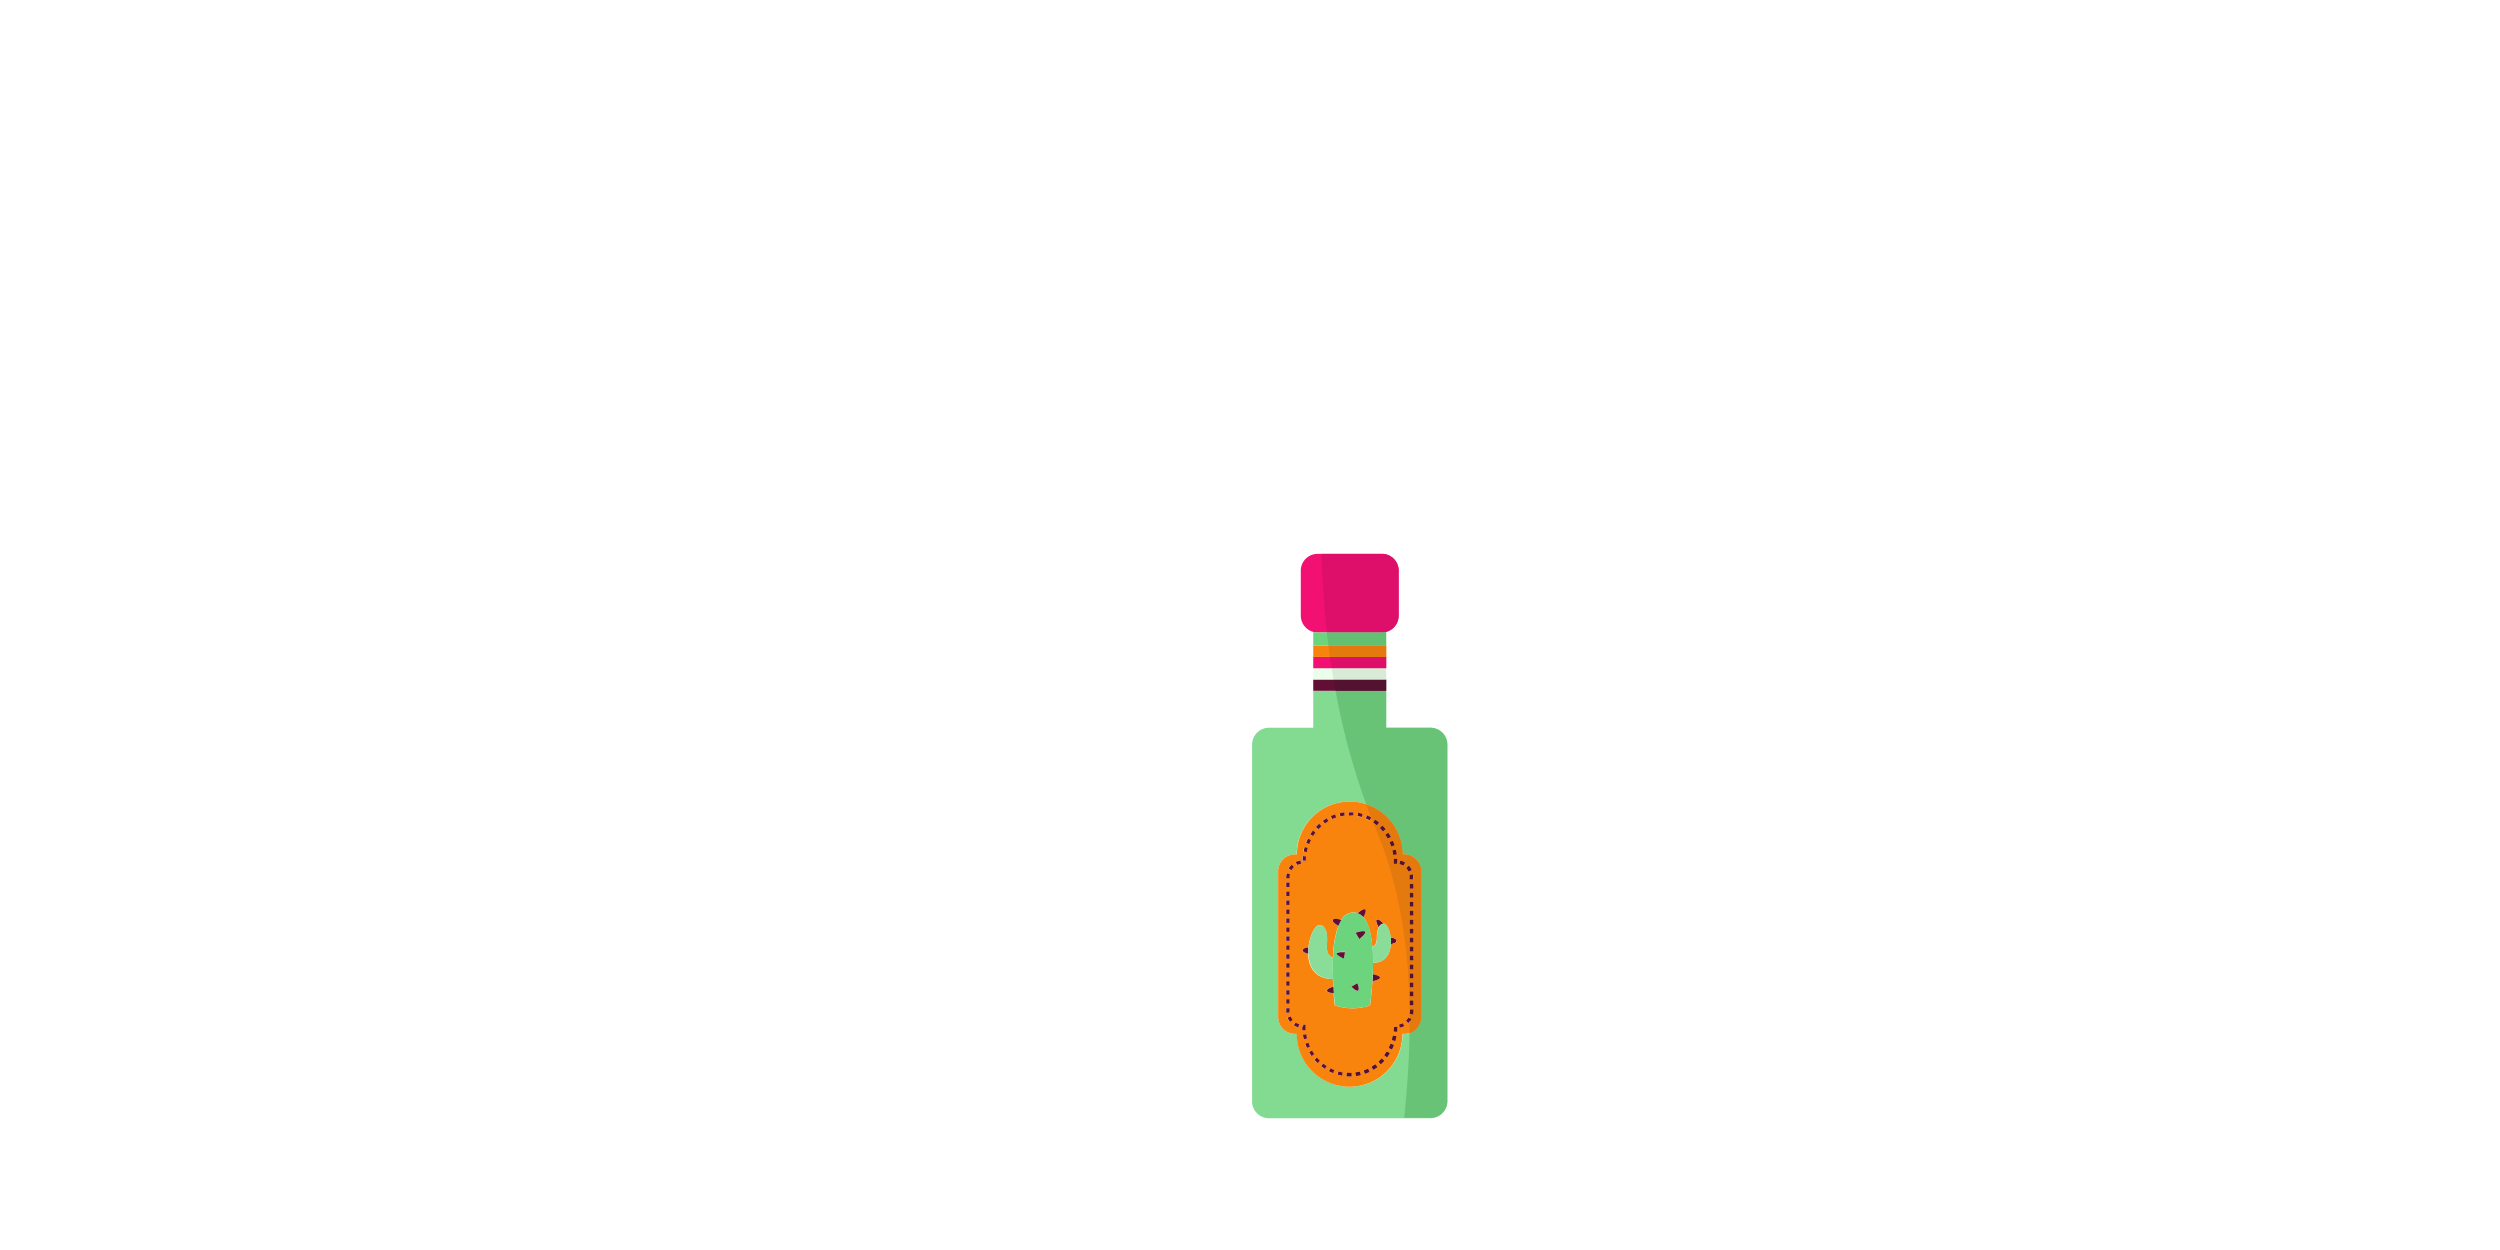 <svg id="Layer_1" data-name="Layer 1" xmlns="http://www.w3.org/2000/svg" viewBox="0 0 500 250"><defs><style>.cls-1{fill:#f21073;}.cls-2{fill:#630f35;}.cls-3,.cls-7{fill:#6dd47e;}.cls-3,.cls-9{opacity:0.85;}.cls-4{fill:#f8840e;}.cls-5{fill:#8add98;}.cls-6{fill:#eaffea;}.cls-8{fill:#de0f6a;}.cls-13,.cls-9{fill:#63c072;}.cls-10{fill:#e47a0d;}.cls-11{fill:#521230;}.cls-12{fill:#d8ebd7;}</style></defs><title>tequila_2</title><g id="TEQUILA"><path class="cls-1" d="M276.37,126.49a3.58,3.58,0,0,0,.87-.11,3.37,3.37,0,0,0,2.49-3.25v-9a3.35,3.35,0,0,0-3.36-3.36H263.53a3.36,3.36,0,0,0-3.37,3.36v9a3.38,3.38,0,0,0,2.49,3.25,3.6,3.6,0,0,0,.88.11Z"/><path class="cls-2" d="M278.18,188.82h0s1.14-.12,1.14-.66-1.2-.67-1.2-.67h0A7.37,7.37,0,0,1,278.18,188.82Z"/><path class="cls-2" d="M276.73,184.72s-1-1.1-1.38-.8.37,1.51.41,1.57A1.12,1.12,0,0,1,276.73,184.72Z"/><path class="cls-3" d="M286.1,145.55h-8.86v-7.39H262.65v7.39h-8.86a3.37,3.37,0,0,0-3.37,3.36v71.37a3.37,3.37,0,0,0,3.37,3.37H286.1a3.37,3.37,0,0,0,3.37-3.37V148.91A3.37,3.37,0,0,0,286.1,145.55Zm-1.88,57.87a3.37,3.37,0,0,1-3.37,3.36h-.33a10.57,10.57,0,0,1-21.14,0H259a3.37,3.37,0,0,1-3.37-3.36V174.25a3.37,3.37,0,0,1,3.37-3.37h.34a10.57,10.57,0,0,1,21.14,0h.33a3.37,3.37,0,0,1,3.37,3.37v29.17Z"/><path class="cls-4" d="M280.85,170.88h-.33a10.57,10.57,0,0,0-21.14,0H259a3.37,3.37,0,0,0-3.37,3.37v29.16a3.37,3.37,0,0,0,3.37,3.37h.34a10.57,10.57,0,0,0,21.14,0h.33a3.37,3.37,0,0,0,3.37-3.37V174.25A3.37,3.37,0,0,0,280.85,170.88Zm.93,2.28a3.69,3.69,0,0,1,.55.84l-.62.28a2.74,2.74,0,0,0-.43-.67Zm-1.68-1a3.17,3.17,0,0,1,.92.37l-.35.58a2.45,2.45,0,0,0-.73-.3Zm-.66.25h-.05v.34h-.62v-.34c0-.19,0-.39,0-.58l.67,0C279.44,172,279.44,172.2,279.44,172.4Zm-.11-1.55-.67.1a8.46,8.46,0,0,0-.16-.85l.65-.16C279.23,170.24,279.28,170.55,279.33,170.85Zm-.43-1.8-.64.22c-.09-.28-.2-.55-.31-.81l.61-.27A9,9,0,0,1,278.9,169.05Zm-1.24-2.48c.17.25.34.52.49.79l-.59.32c-.14-.25-.29-.5-.45-.73Zm-1.18-1.43a8,8,0,0,1,.62.69l-.52.42a8.6,8.6,0,0,0-.58-.64ZM275,164a8,8,0,0,1,.75.55l-.43.52a6.82,6.82,0,0,0-.69-.51Zm-1.64-.88a9.37,9.37,0,0,1,.85.4l-.32.59a7.92,7.92,0,0,0-.78-.37Zm-.87-.31-.19.64a8.52,8.52,0,0,0-.84-.2l.12-.66A9.28,9.28,0,0,1,272.53,162.77Zm-1.83-.34v0l-.05.63a6.13,6.13,0,0,0-.86,0v-.67A7.23,7.23,0,0,1,270.7,162.43Zm-1.86,0,.08.67a6.31,6.31,0,0,0-.85.15l-.15-.66A9.3,9.3,0,0,1,268.84,162.46Zm-1.82.42.22.63c-.27.1-.54.2-.8.32l-.26-.57,0,0A9,9,0,0,1,267,162.88Zm-1.69.77.35.58c-.25.15-.49.31-.73.48l-.39-.55C264.81,164,265.07,163.81,265.33,163.65Zm-1.5,1.09.45.51c-.22.19-.42.39-.62.6l-.49-.46C263.38,165.17,263.6,165,263.83,164.74Zm-1.26,1.36.53.41c-.17.23-.34.47-.5.71l-.57-.36C262.2,166.6,262.38,166.35,262.57,166.1Zm-1,1.57,0,0,.57.29a7.07,7.07,0,0,0-.36.79l-.63-.25C261.31,168.23,261.44,167.94,261.58,167.67Zm-.69,1.72h0l.6.18c-.08.28-.15.56-.21.85l-.66-.14C260.72,170,260.8,169.69,260.89,169.39Zm-.37,1.82h0l.63.07a6.36,6.36,0,0,0-.06.87l-.68,0C260.46,171.82,260.48,171.51,260.52,171.21Zm-.41.88v.08l.07.59a2.49,2.49,0,0,0-.75.22l-.22-.47-.07-.14A3.3,3.3,0,0,1,260.11,172.09Zm-1.78.85.46.49a2.68,2.68,0,0,0-.49.62l-.59-.34A3.33,3.33,0,0,1,258.33,172.94Zm-1.09,2.55a4.12,4.12,0,0,1,.1-.86l.14,0,.52.12a2.74,2.74,0,0,0-.08.7v.11h-.68Zm0,1h.68v.9h-.68Zm0,1.8h.68v.89h-.68Zm0,1.79h.68v.9h-.68Zm0,1.8h.68v.9h-.68Zm0,1.79h.68v.9h-.68Zm0,1.8h.68v.9h-.68Zm0,1.79h.68v.9h-.68Zm0,1.8h.68v.9h-.68Zm0,1.79h.68v.9h-.68Zm0,1.8h.68v.9h-.68Zm0,1.8h.68v.89h-.68Zm0,1.79h.68v.9h-.68Zm0,1.8h.68v.89h-.68Zm0,1.79h.68v.9h-.68Zm0,2.34v-.54h.68v.54c0,.1,0,.21,0,.32l-.67.07C257.25,202.44,257.24,202.31,257.24,202.18Zm.77,2.2a3.17,3.17,0,0,1-.5-.85l.62-.26a2.68,2.68,0,0,0,.41.69Zm1.64,1.1a3.11,3.11,0,0,1-.9-.43l.37-.55a2.36,2.36,0,0,0,.72.33Zm.8-.22h.18v-.34h.49v.34q0,.36,0,.72l-.67,0C260.46,205.77,260.45,205.51,260.45,205.26Zm.13,1.68.67-.1a8.52,8.52,0,0,0,.17.85l-.65.16C260.7,207.55,260.63,207.25,260.58,206.94Zm.46,1.8.64-.22a7.85,7.85,0,0,0,.32.8l-.61.28A9.11,9.11,0,0,1,261,208.74Zm1.27,2.47a8.09,8.09,0,0,1-.5-.79l.59-.33a6.89,6.89,0,0,0,.46.73Zm1.2,1.41a8.18,8.18,0,0,1-.63-.68l.51-.43c.19.22.39.43.59.63Zm1.45,1.16c-.25-.17-.51-.35-.75-.54l.42-.53c.23.18.46.35.7.51Zm1.66.85a8.13,8.13,0,0,1-.85-.38l.31-.6c.25.13.52.25.78.36Zm1.79.51a9.24,9.24,0,0,1-.91-.21l.18-.65a8.45,8.45,0,0,0,.84.19Zm1.54.13-.62,0,.05-.68a8.17,8.17,0,0,0,.86,0l0,.67Zm1.24-.09-.09-.67a8.46,8.46,0,0,0,.85-.16l.16.66A9.32,9.32,0,0,1,271.19,215.18Zm1.81-.44-.23-.64a6.13,6.13,0,0,0,.8-.33l.29.61C273.58,214.51,273.29,214.63,273,214.74Zm-6-13.67s-.12-.95-.23-2.43c0,0-1.38-.08-1.38-.52s1.3-.79,1.3-.79c0-.48-.05-1-.07-1.52-3.66,0-4.89-2.5-4.95-5.09h0s-1.1-.17-1.1-.66,1.1-.57,1.1-.57h.06c.25-2.36,1.32-4.48,2.22-4.48s1.7,1,1.48,3.74,1.21,2.69,1.21,2.69a20.78,20.78,0,0,1,1.09-6.31s-1.31-.6-1.14-1.14,1.71,0,1.71,0a2.85,2.85,0,0,1,2.42-1.5,2.45,2.45,0,0,1,.83.14s1.2-1.06,1.52-.74-.37,1.53-.37,1.53h0c1.05,1.19,1.57,3.39,1.79,5.85h0s.92,0,.92-1.67a5.22,5.22,0,0,1,.37-2.11c0-.06-.78-1.28-.41-1.57s1.38.8,1.38.8c.6,0,1.22,1.26,1.41,2.77h0s1.2.12,1.2.67-1.14.66-1.14.66h0c-.12,1.9-1.05,3.74-3.57,3.74h0c0,.78,0,1.55-.05,2.29h0s1.43.23,1.43.67-1.34.7-1.5.73c-.17,2.76-.46,4.82-.46,4.82A10.72,10.72,0,0,1,267,201.07Zm7.69,12.87-.35-.58a8,8,0,0,0,.71-.48l.41.54C275.2,213.6,274.94,213.78,274.68,213.94Zm1.48-1.12-.45-.49c.21-.2.41-.4.61-.62l.5.46A8.08,8.08,0,0,1,276.16,212.82Zm1.25-1.37-.54-.4c.17-.24.34-.48.49-.72l.57.35C277.77,210.94,277.59,211.2,277.41,211.45Zm1-1.58-.61-.3a8.08,8.08,0,0,0,.35-.8l.63.25C278.64,209.3,278.51,209.59,278.38,209.87Zm.66-1.73-.64-.19c.07-.27.14-.56.2-.84l.66.12A9.28,9.28,0,0,1,279,208.14Zm.35-1.82-.67-.07a8.3,8.3,0,0,0,0-.87h.67C279.44,205.7,279.42,206,279.39,206.32Zm.54-.77-.12-.66a2.71,2.71,0,0,0,.74-.26l.32.59A3.19,3.19,0,0,1,279.93,205.55Zm1.74-.93-.48-.47a2.73,2.73,0,0,0,.46-.65l.6.32A3.8,3.8,0,0,1,281.67,204.62Zm1-2.44a3.33,3.33,0,0,1-.07.7l-.66-.13a2.76,2.76,0,0,0,.06-.57v-.25h.67Zm0-1.15H282v-.9h.67Zm0-1.8H282v-.9h.67Zm0-1.79H282v-.9h.67Zm0-1.8H282v-.9h.67Zm0-1.8H282V193h.67Zm0-1.79H282v-.9h.67Zm0-1.8H282v-.89h.67Zm0-1.79H282v-.9h.67Zm0-1.8H282v-.89h.67Zm0-1.79H282V184h.67Zm0-1.8H282v-.9h.67Zm0-1.79H282v-.9h.67Zm0-1.8H282v-.9h.67Zm0-1.79H282v-.9h.67Zm0-1.8H282v-.41a3.42,3.42,0,0,0,0-.44l.67-.1a3.27,3.27,0,0,1,0,.54v.41Z"/><path class="cls-2" d="M282,202.18a2.76,2.76,0,0,1-.06.57l.66.13a3.33,3.33,0,0,0,.07-.7v-.25H282Z"/><rect class="cls-2" x="281.98" y="200.13" width="0.67" height="0.9"/><rect class="cls-2" x="281.98" y="198.33" width="0.67" height="0.9"/><rect class="cls-2" x="281.98" y="196.54" width="0.67" height="0.9"/><rect class="cls-2" x="281.98" y="194.74" width="0.67" height="0.9"/><rect class="cls-2" x="281.98" y="192.95" width="0.67" height="0.9"/><rect class="cls-2" x="281.98" y="191.15" width="0.67" height="0.9"/><rect class="cls-2" x="281.98" y="189.36" width="0.67" height="0.9"/><polygon class="cls-2" points="281.98 188.16 281.98 188.46 282.65 188.46 282.65 187.56 281.98 187.56 281.98 188.16"/><rect class="cls-2" x="281.98" y="185.77" width="0.67" height="0.9"/><rect class="cls-2" x="281.98" y="183.97" width="0.67" height="0.9"/><rect class="cls-2" x="281.98" y="182.17" width="0.67" height="0.9"/><rect class="cls-2" x="281.98" y="180.38" width="0.67" height="0.9"/><rect class="cls-2" x="281.98" y="178.58" width="0.67" height="0.9"/><rect class="cls-2" x="281.98" y="176.79" width="0.67" height="0.9"/><path class="cls-2" d="M281.94,175a3.42,3.42,0,0,1,0,.45v.4h.67v-.4a3.39,3.39,0,0,0,0-.55Z"/><path class="cls-2" d="M282.33,174a4,4,0,0,0-.54-.84l-.51.45a2.94,2.94,0,0,1,.43.67Z"/><path class="cls-2" d="M281.19,204.15l.48.47a3.8,3.8,0,0,0,.58-.8l-.6-.32A2.73,2.73,0,0,1,281.19,204.15Z"/><path class="cls-2" d="M281,172.52a3.17,3.17,0,0,0-.92-.37l-.16.65a2.45,2.45,0,0,1,.73.3Z"/><path class="cls-2" d="M279.81,204.89l.12.66a3.19,3.19,0,0,0,.94-.33l-.32-.59A2.71,2.71,0,0,1,279.81,204.89Z"/><path class="cls-2" d="M278.77,172.4v.34h.62v-.34h.05c0-.2,0-.41,0-.62l-.67,0C278.76,172,278.77,172.21,278.77,172.4Z"/><path class="cls-2" d="M278.72,206.25l.67.07c0-.31.05-.62.05-.93h-.67A8.3,8.3,0,0,1,278.72,206.25Z"/><path class="cls-2" d="M278.66,171l.67-.1c-.05-.3-.1-.61-.18-.91l-.65.16A8.46,8.46,0,0,1,278.66,171Z"/><path class="cls-2" d="M278.4,208l.64.19a9.28,9.28,0,0,0,.22-.91l-.66-.12C278.54,207.39,278.47,207.68,278.4,208Z"/><path class="cls-2" d="M278.26,169.27l.64-.22a9,9,0,0,0-.34-.86l-.61.27C278.06,168.72,278.17,169,278.26,169.27Z"/><path class="cls-2" d="M277.77,209.57l.61.3c.13-.28.26-.57.37-.85l-.63-.25A8.08,8.08,0,0,1,277.77,209.57Z"/><path class="cls-5" d="M274.61,192.56c2.52,0,3.45-1.84,3.57-3.74a7.37,7.37,0,0,0,0-1.33c-.19-1.51-.81-2.77-1.41-2.77a1.12,1.12,0,0,0-1,.77,5.22,5.22,0,0,0-.37,2.11c0,1.67-.92,1.67-.92,1.67h0c.1,1.07.14,2.19.14,3.29Z"/><path class="cls-2" d="M278.15,167.36c-.15-.27-.32-.54-.49-.79l-.55.38c.16.23.31.48.45.73Z"/><path class="cls-2" d="M276.87,211.05l.54.4c.18-.25.36-.51.52-.77l-.57-.35C277.21,210.57,277,210.81,276.87,211.05Z"/><rect class="cls-2" x="262.65" y="135.9" width="14.59" height="2.26"/><rect class="cls-6" x="262.65" y="133.64" width="14.59" height="2.26"/><rect class="cls-1" x="262.65" y="131.39" width="14.59" height="2.26"/><rect class="cls-4" x="262.65" y="129.13" width="14.59" height="2.26"/><path class="cls-7" d="M277.24,126.38a3.58,3.58,0,0,1-.87.11H263.53a3.6,3.6,0,0,1-.88-.11v2.75h14.59Z"/><path class="cls-2" d="M277.1,165.83a8,8,0,0,0-.62-.69l-.48.47a8.6,8.6,0,0,1,.58.64Z"/><path class="cls-2" d="M275.71,212.33l.45.49a8.08,8.08,0,0,0,.66-.65l-.5-.46C276.12,211.93,275.92,212.13,275.71,212.33Z"/><path class="cls-2" d="M275.79,164.51c-.24-.2-.49-.38-.74-.55l-.38.56a6.82,6.82,0,0,1,.69.51Z"/><path class="cls-2" d="M274.33,213.36l.35.58c.26-.16.52-.34.77-.52l-.41-.54A8,8,0,0,1,274.33,213.36Z"/><path class="cls-2" d="M276,195.52c0-.44-1.43-.67-1.43-.67h0c0,.48,0,1-.07,1.4C274.65,196.22,276,195.93,276,195.52Z"/><path class="cls-7" d="M274.56,194.85c0-.74.05-1.51.05-2.29,0-1.1,0-2.22-.14-3.29-.22-2.46-.74-4.66-1.79-5.84a2.59,2.59,0,0,0-1.15-.8,2.45,2.45,0,0,0-.83-.14,2.83,2.83,0,0,0-2.42,1.5,5.87,5.87,0,0,0-.57,1.15,20.66,20.66,0,0,0-1.09,6.3c-.07,1.5-.06,3,0,4.37,0,.54,0,1.05.07,1.52s.05.91.08,1.31c.11,1.48.23,2.43.23,2.43a10.68,10.68,0,0,0,7,0s.3-2.06.47-4.82C274.52,195.8,274.54,195.33,274.56,194.85Zm-5.8-3.17s-1.43-.59-1.43-1,1.68-.31,1.68-.31Zm2.84,6.44c-.4.25-1.31-.79-1.31-.79l1.18-.68S272,197.88,271.6,198.12Zm.27-10.31-.74-1.25s1.68-.6,1.9-.2S271.87,187.81,271.87,187.81Z"/><path class="cls-2" d="M274.25,163.48a9.37,9.37,0,0,0-.85-.4l-.25.62a7.92,7.92,0,0,1,.78.37Z"/><path class="cls-2" d="M272.77,214.1l.23.64c.29-.11.58-.23.86-.36l-.29-.61A6.13,6.13,0,0,1,272.77,214.1Z"/><path class="cls-2" d="M272.68,183.43h0s.69-1.2.37-1.53-1.52.74-1.52.74A2.54,2.54,0,0,1,272.68,183.43Z"/><path class="cls-2" d="M271.13,186.56l.74,1.25s1.38-1.06,1.16-1.45S271.13,186.56,271.13,186.56Z"/><path class="cls-2" d="M272.34,163.41l.19-.64a9.28,9.28,0,0,0-.91-.22l-.12.66A8.52,8.52,0,0,1,272.34,163.41Z"/><path class="cls-2" d="M271.1,214.51l.09.67a9.32,9.32,0,0,0,.92-.17l-.16-.66A8.46,8.46,0,0,1,271.1,214.51Z"/><path class="cls-2" d="M270.29,197.33s.91,1,1.31.79-.13-1.47-.13-1.47Z"/><path class="cls-2" d="M270.64,163.1l.05-.63v0a7.23,7.23,0,0,0-.93,0v.67A6.13,6.13,0,0,1,270.64,163.1Z"/><path class="cls-2" d="M269.38,214.57l-.05.68.62,0h.31l0-.67A8.17,8.17,0,0,1,269.38,214.57Z"/><path class="cls-2" d="M267.33,190.72c0,.37,1.43,1,1.43,1l.25-1.27S267.33,190.35,267.33,190.72Z"/><path class="cls-2" d="M268.92,163.13l-.08-.67a9.3,9.3,0,0,0-.92.16l.15.66A8.41,8.41,0,0,1,268.92,163.13Z"/><path class="cls-2" d="M267.5,214.93a9.24,9.24,0,0,0,.91.21l.11-.67a8.45,8.45,0,0,1-.84-.19Z"/><path class="cls-2" d="M266.57,184c-.17.54,1.14,1.15,1.14,1.15a5.87,5.87,0,0,1,.57-1.15S266.75,183.44,266.57,184Z"/><path class="cls-2" d="M266.44,163.83c.26-.12.53-.22.8-.32l-.22-.63a9,9,0,0,0-.86.34l0,0Z"/><path class="cls-2" d="M265.77,214.25a8.13,8.13,0,0,0,.85.38l.24-.62c-.26-.11-.53-.23-.78-.36Z"/><path class="cls-2" d="M265.38,198.12c0,.44,1.38.52,1.38.52,0-.4-.05-.84-.08-1.31C266.68,197.33,265.38,197.68,265.38,198.12Z"/><path class="cls-5" d="M266.62,191.44s-1.43,0-1.21-2.69-.52-3.74-1.48-3.74-2,2.12-2.22,4.48a8.44,8.44,0,0,0,0,1.23c.06,2.59,1.29,5.09,4.95,5.09C266.56,194.45,266.55,192.94,266.62,191.44Z"/><path class="cls-2" d="M265.68,164.23l-.35-.58c-.26.16-.52.33-.77.51l.39.55C265.19,164.54,265.43,164.38,265.68,164.23Z"/><path class="cls-2" d="M264.21,213.24c.24.19.5.37.75.54l.37-.56c-.24-.16-.47-.33-.7-.51Z"/><path class="cls-2" d="M264.28,165.25l-.45-.51c-.23.21-.45.43-.66.65l.49.46C263.86,165.64,264.06,165.44,264.28,165.25Z"/><path class="cls-2" d="M262.88,211.94a8.18,8.18,0,0,0,.63.68l.47-.48c-.2-.2-.4-.41-.59-.63Z"/><path class="cls-2" d="M263.1,166.51l-.53-.41c-.19.25-.37.5-.54.76l.57.36C262.76,167,262.93,166.74,263.1,166.51Z"/><path class="cls-2" d="M261.81,210.42a8.09,8.09,0,0,0,.5.79l.55-.39a6.89,6.89,0,0,1-.46-.73Z"/><path class="cls-2" d="M262.18,168l-.57-.29,0,0c-.14.27-.27.56-.39.85l.63.25A7.07,7.07,0,0,1,262.18,168Z"/><path class="cls-2" d="M261.68,208.52l-.64.22a9.11,9.11,0,0,0,.35.86l.61-.28A7.85,7.85,0,0,1,261.68,208.52Z"/><path class="cls-2" d="M261.65,189.49s-1.1.07-1.1.57,1.1.66,1.1.66h0a8.44,8.44,0,0,1,0-1.23Z"/><path class="cls-2" d="M261.53,169.58l-.6-.18h0c-.09.3-.17.6-.23.9l.66.14C261.38,170.14,261.45,169.86,261.53,169.58Z"/><path class="cls-2" d="M261.25,206.84l-.67.1a9.18,9.18,0,0,0,.19.91l.65-.16A8.52,8.52,0,0,1,261.25,206.84Z"/><path class="cls-2" d="M261.19,171.28l-.63-.07h0c0,.3-.06.61-.07.92l.68,0A6.36,6.36,0,0,1,261.19,171.28Z"/><path class="cls-2" d="M261.12,205.26v-.34h-.49v.34h-.18c0,.25,0,.51,0,.76l.67,0Q261.12,205.62,261.12,205.26Z"/><path class="cls-2" d="M259.44,173a2.23,2.23,0,0,1,.75-.22l-.07-.59v-.08a3.3,3.3,0,0,0-1,.28l.07.14Z"/><path class="cls-2" d="M258.75,205.06a3.36,3.36,0,0,0,.9.42l.19-.65a2.36,2.36,0,0,1-.72-.33Z"/><path class="cls-2" d="M258.79,173.43l-.46-.49a3.33,3.33,0,0,0-.62.77l.59.34A2.68,2.68,0,0,1,258.79,173.43Z"/><path class="cls-2" d="M257.51,203.53a3.17,3.17,0,0,0,.5.85l.53-.42a2.68,2.68,0,0,1-.41-.69Z"/><path class="cls-2" d="M257.92,175.49a2.74,2.74,0,0,1,.08-.7l-.52-.12-.14,0a4.12,4.12,0,0,0-.1.86v.11h.68Z"/><path class="cls-2" d="M257.92,202.18v-.54h-.68v.54c0,.13,0,.26,0,.39l.67-.07C257.92,202.39,257.92,202.28,257.92,202.18Z"/><rect class="cls-2" x="257.24" y="199.84" width="0.67" height="0.9"/><rect class="cls-2" x="257.24" y="198.05" width="0.67" height="0.9"/><rect class="cls-2" x="257.24" y="196.25" width="0.67" height="0.9"/><rect class="cls-2" x="257.24" y="194.46" width="0.67" height="0.9"/><rect class="cls-2" x="257.24" y="192.66" width="0.67" height="0.9"/><rect class="cls-2" x="257.24" y="190.86" width="0.67" height="0.9"/><rect class="cls-2" x="257.24" y="189.07" width="0.67" height="0.9"/><rect class="cls-2" x="257.24" y="187.27" width="0.67" height="0.9"/><rect class="cls-2" x="257.24" y="185.48" width="0.67" height="0.9"/><rect class="cls-2" x="257.24" y="183.68" width="0.67" height="0.9"/><rect class="cls-2" x="257.24" y="181.89" width="0.67" height="0.9"/><rect class="cls-2" x="257.24" y="180.09" width="0.67" height="0.9"/><rect class="cls-2" x="257.24" y="178.3" width="0.67" height="0.9"/><rect class="cls-2" x="257.24" y="176.5" width="0.67" height="0.9"/><path class="cls-8" d="M277.24,126.38a3.37,3.37,0,0,0,2.49-3.25v-9a3.35,3.35,0,0,0-3.36-3.36H264.3c.15,5.25.5,10.49,1.09,15.71h11A3.58,3.58,0,0,0,277.24,126.38Z"/><path class="cls-9" d="M286.1,145.55h-8.86v-7.39H267.11a139.88,139.88,0,0,0,6.13,22.67,10.59,10.59,0,0,1,7.28,10h.33a3.37,3.37,0,0,1,3.37,3.37v29.16a3.38,3.38,0,0,1-2.31,3.2c-.09,5.68-.49,11.39-1.08,17h5.27a3.37,3.37,0,0,0,3.37-3.37V148.91A3.37,3.37,0,0,0,286.1,145.55Z"/><path class="cls-10" d="M280.85,170.88h-.33a10.59,10.59,0,0,0-7.28-10c.32.89.66,1.77,1,2.64h0c.31.78.62,1.56.94,2.34,4.83,11.49,6.63,24.07,6.75,36.85a2.92,2.92,0,0,0,.05-.5v-.25h.67v.25a3.33,3.33,0,0,1-.07.7l-.65-.13c0,.3,0,.6,0,.9l.31.17a3.94,3.94,0,0,1-.31.48c0,.77,0,1.54,0,2.31a3.38,3.38,0,0,0,2.31-3.19V174.25A3.37,3.37,0,0,0,280.85,170.88ZM275.36,165a6.82,6.82,0,0,0-.69-.51L275,164a8,8,0,0,1,.75.55Zm1.22,1.22a8.6,8.6,0,0,0-.58-.64l.48-.47a8,8,0,0,1,.62.69Zm.53.7.55-.38c.17.25.34.52.49.79l-.59.32C277.42,167.43,277.27,167.18,277.11,167Zm.84,1.51.61-.27a9,9,0,0,1,.34.86l-.64.22C278.17,169,278.06,168.72,278,168.46Zm.55,1.64.65-.16c.08.3.13.61.18.91l-.67.1A8.46,8.46,0,0,0,278.5,170.1Zm.89,2.3v.34h-.62v-.34c0-.19,0-.39,0-.58l.67,0c0,.21,0,.42,0,.62Zm1.28.7a2.45,2.45,0,0,0-.73-.3l.16-.65a3.17,3.17,0,0,1,.92.37Zm.61.51.5-.45a3.69,3.69,0,0,1,.55.84l-.62.28A2.74,2.74,0,0,0,281.28,173.61ZM282.65,201H282v-.9h.67Zm0-1.8H282v-.9h.67Zm0-1.79H282v-.9h.67Zm0-1.8H282v-.9h.67Zm0-1.8H282V193h.67Zm0-1.79H282v-.9h.67Zm0-1.8H282v-.89h.67Zm0-1.79H282v-.9h.67Zm0-1.8H282v-.89h.67Zm0-1.79H282V184h.67Zm0-1.8H282v-.9h.67Zm0-1.79H282v-.9h.67Zm0-1.8H282v-.9h.67Zm0-1.79H282v-.9h.67Zm0-1.8H282v-.41a3.42,3.42,0,0,0,0-.44l.67-.1a3.27,3.27,0,0,1,0,.54v.41Z"/><path class="cls-11" d="M281.92,202.75h0v-.07S281.92,202.73,281.92,202.75Z"/><path class="cls-11" d="M282,201.92v.26a2.92,2.92,0,0,1-.05.5v.07l.65.13a3.33,3.33,0,0,0,.07-.7v-.26Z"/><rect class="cls-11" x="281.98" y="200.13" width="0.67" height="0.9"/><rect class="cls-11" x="281.98" y="198.33" width="0.67" height="0.9"/><rect class="cls-11" x="281.98" y="196.54" width="0.67" height="0.9"/><rect class="cls-11" x="281.98" y="194.74" width="0.67" height="0.9"/><rect class="cls-11" x="281.98" y="192.95" width="0.67" height="0.9"/><rect class="cls-11" x="281.98" y="191.15" width="0.67" height="0.9"/><rect class="cls-11" x="281.98" y="189.36" width="0.67" height="0.9"/><polygon class="cls-11" points="281.98 188.16 281.98 188.46 282.65 188.46 282.65 187.56 281.98 187.56 281.98 188.16"/><rect class="cls-11" x="281.98" y="185.77" width="0.67" height="0.9"/><rect class="cls-11" x="281.98" y="183.97" width="0.67" height="0.9"/><rect class="cls-11" x="281.98" y="182.17" width="0.67" height="0.9"/><rect class="cls-11" x="281.98" y="180.38" width="0.67" height="0.9"/><rect class="cls-11" x="281.98" y="178.58" width="0.67" height="0.9"/><rect class="cls-11" x="281.98" y="176.79" width="0.67" height="0.9"/><path class="cls-11" d="M281.94,175a3.42,3.42,0,0,1,0,.45v.4h.67v-.4a3.39,3.39,0,0,0,0-.55Z"/><path class="cls-11" d="M282.33,174a4,4,0,0,0-.54-.84l-.51.45a2.94,2.94,0,0,1,.43.67Z"/><path class="cls-11" d="M281.94,203.65c0,.22,0,.44,0,.65a3.08,3.08,0,0,0,.32-.48Z"/><path class="cls-11" d="M281,172.52a3.17,3.17,0,0,0-.92-.37l-.16.65a2.45,2.45,0,0,1,.73.3Z"/><path class="cls-11" d="M278.77,172.74h.62v-.34h.05c0-.2,0-.41,0-.62l-.67,0c0,.19,0,.39,0,.58Z"/><path class="cls-11" d="M279.44,205.39h-.67a8.3,8.3,0,0,1,0,.87l.67.07C279.42,206,279.44,205.7,279.44,205.39Z"/><path class="cls-11" d="M279.33,170.85c-.05-.3-.1-.61-.18-.91l-.65.16a8.46,8.46,0,0,1,.16.85Z"/><path class="cls-11" d="M278.6,207.11c-.06.28-.13.57-.2.84l.64.19c.09-.3.16-.6.22-.9Z"/><path class="cls-11" d="M278.9,169.05a9,9,0,0,0-.34-.86l-.61.27c.11.26.22.53.31.81Z"/><path class="cls-11" d="M277.77,209.57l.61.3c.13-.28.26-.57.37-.85l-.63-.25A8.08,8.08,0,0,1,277.77,209.57Z"/><path class="cls-11" d="M278.15,167.36c-.15-.27-.32-.54-.49-.79l-.55.38c.16.23.31.48.45.73Z"/><path class="cls-11" d="M276.87,211.05l.54.4c.18-.25.36-.51.52-.77l-.57-.35C277.21,210.57,277,210.81,276.87,211.05Z"/><path class="cls-11" d="M277.24,135.9H266.71c.13.76.26,1.51.4,2.26h10.13Z"/><path class="cls-12" d="M277.24,133.64h-10.9c.12.76.24,1.51.37,2.26h10.53Z"/><path class="cls-8" d="M277.24,131.39H266c.11.75.22,1.5.34,2.25h10.9Z"/><path class="cls-10" d="M277.24,129.13H265.7l.3,2.26h11.24Z"/><path class="cls-13" d="M277.24,126.38a3.58,3.58,0,0,1-.87.11h-11c.09.88.2,1.76.31,2.64h11.54v-2.75Z"/><path class="cls-11" d="M277.1,165.83a8,8,0,0,0-.62-.69l-.48.47a8.6,8.6,0,0,1,.58.64Z"/><path class="cls-11" d="M275.71,212.33l.45.49a8.08,8.08,0,0,0,.66-.65l-.5-.46C276.12,211.93,275.92,212.13,275.71,212.33Z"/><path class="cls-11" d="M275.79,164.51c-.24-.2-.49-.38-.74-.55l-.38.56a6.82,6.82,0,0,1,.69.51Z"/><path class="cls-11" d="M274.33,213.36l.35.58c.26-.16.52-.34.77-.52l-.41-.54A8,8,0,0,1,274.33,213.36Z"/><path class="cls-11" d="M274.24,163.47h0Z"/><path class="cls-11" d="M272.77,214.1l.23.64c.29-.11.58-.23.86-.36l-.29-.61A6.13,6.13,0,0,1,272.77,214.1Z"/><path class="cls-11" d="M271.1,214.51l.09.67a9.32,9.32,0,0,0,.92-.17l-.16-.66A8.46,8.46,0,0,1,271.1,214.51Z"/><path class="cls-11" d="M269.38,214.57l-.05.68.62,0h.31l0-.67A8.17,8.17,0,0,1,269.38,214.57Z"/></g></svg>